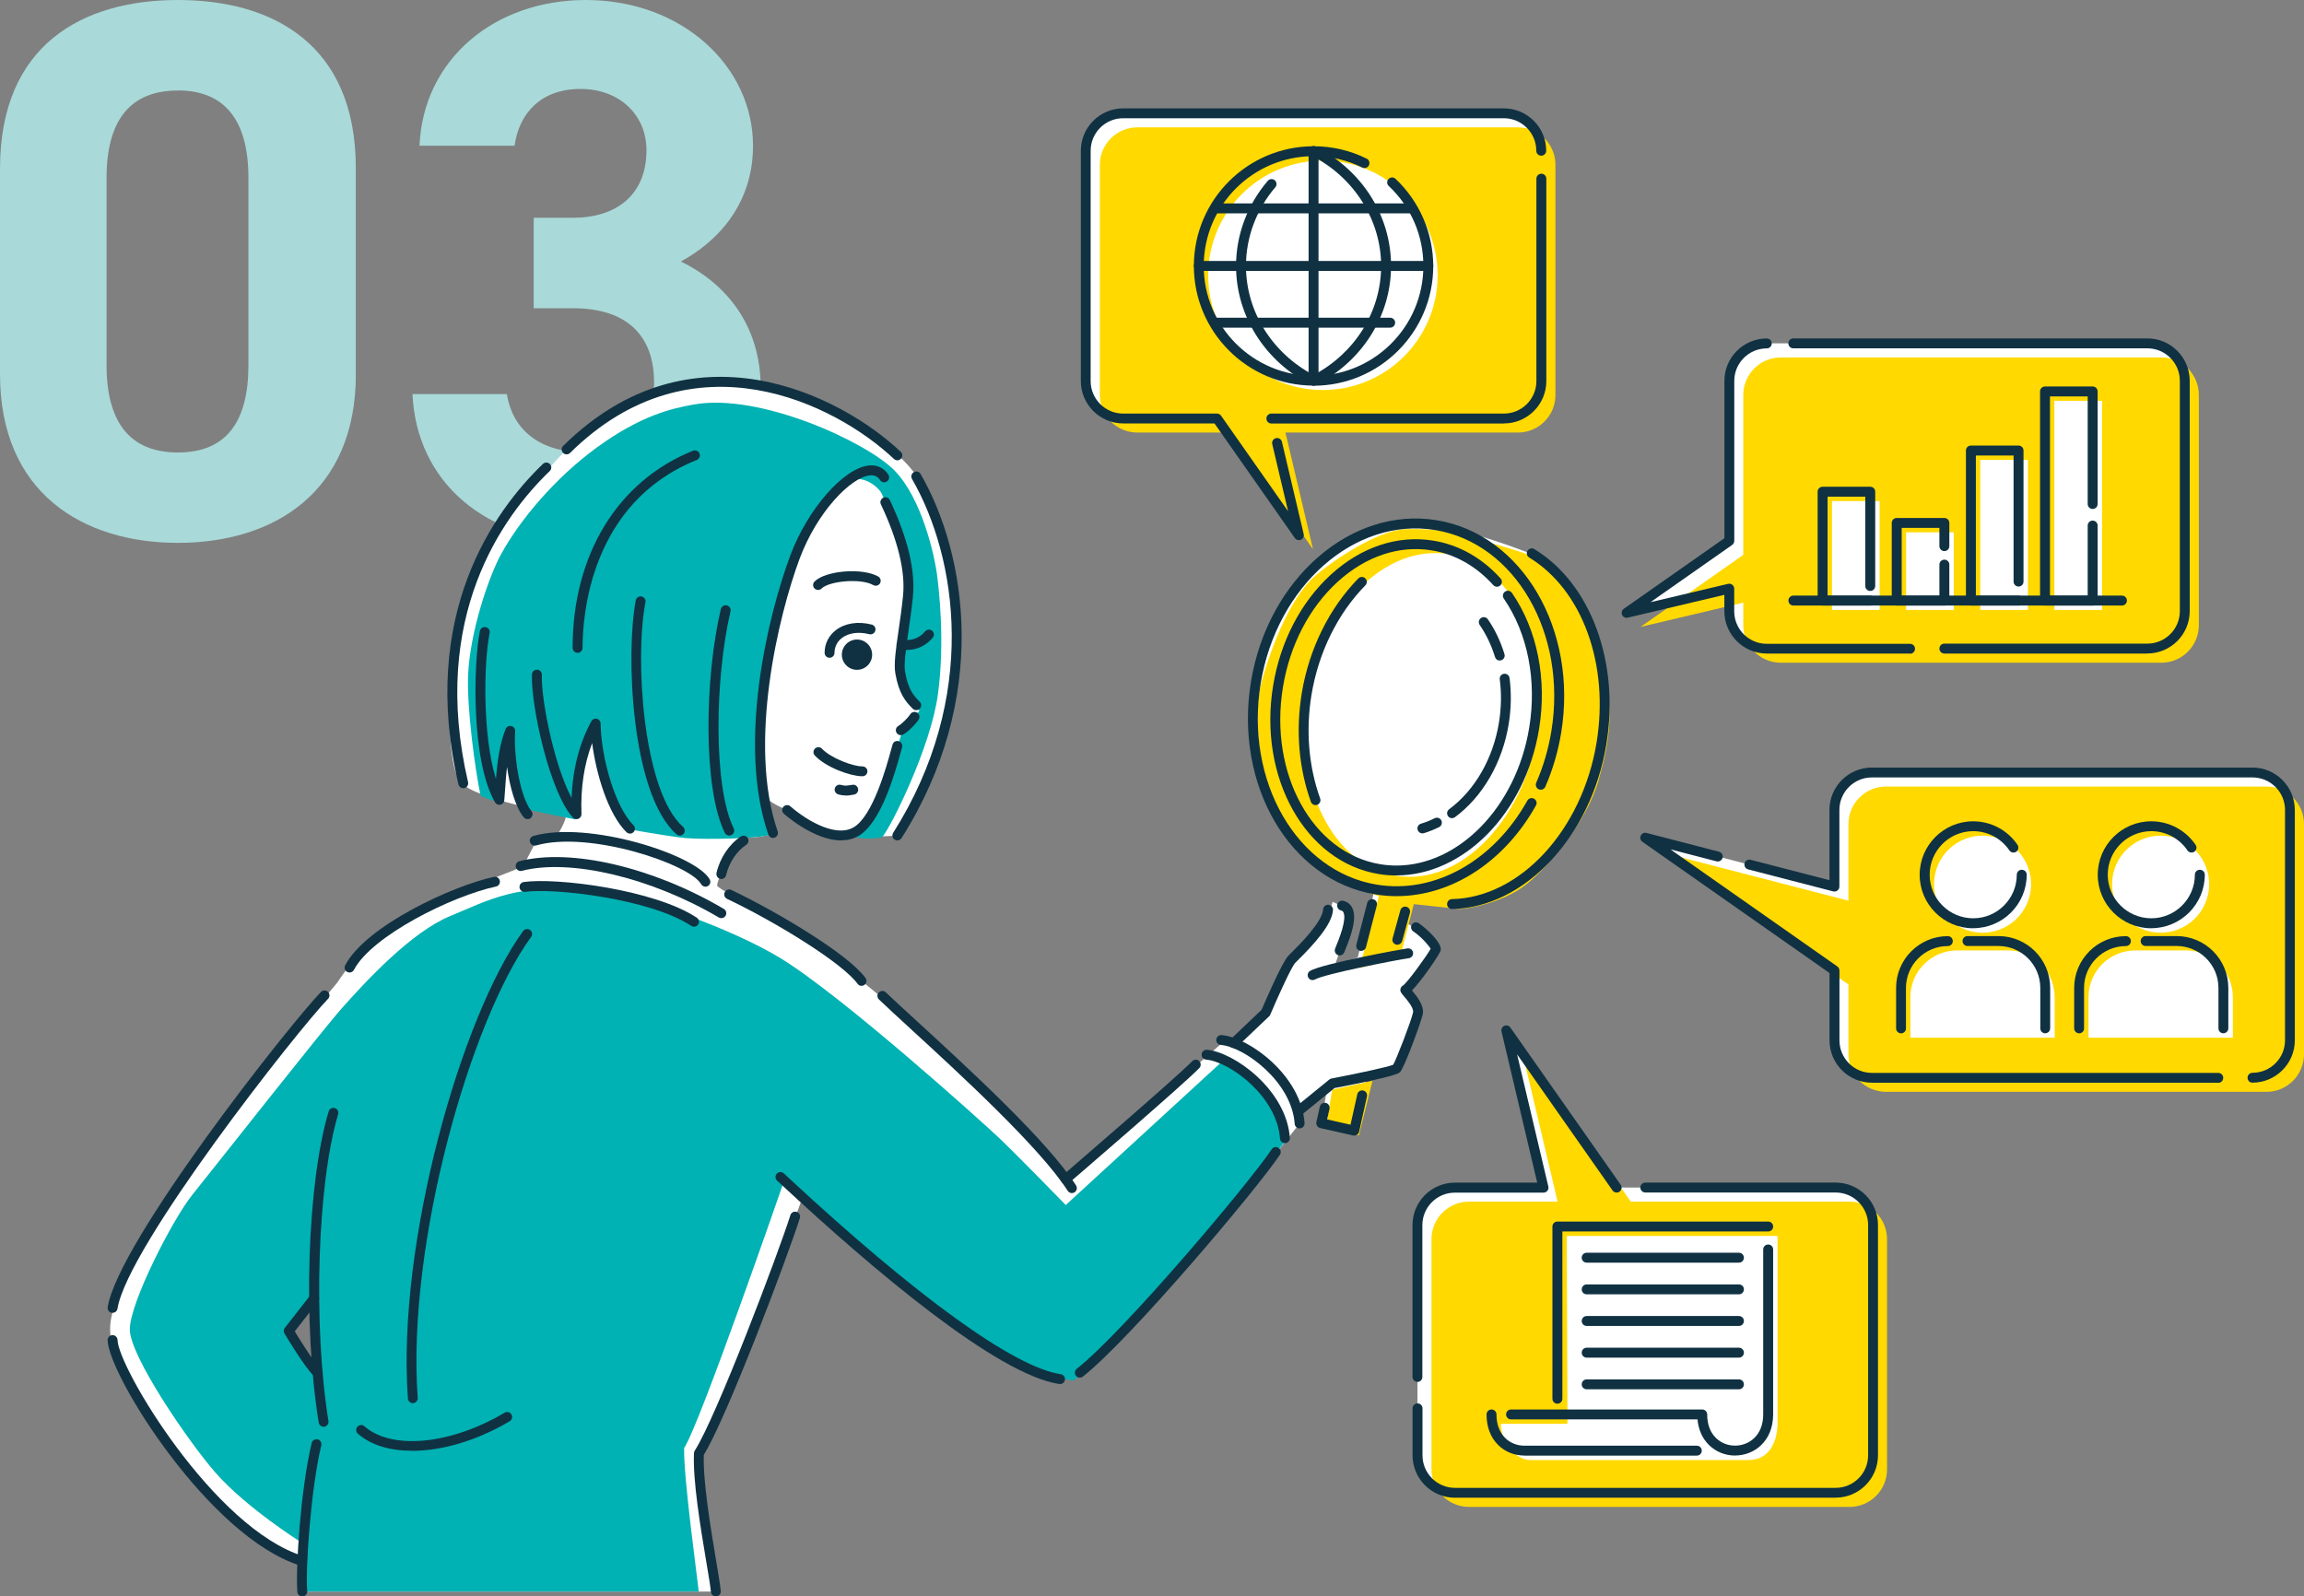 <?xml version="1.0" encoding="UTF-8"?><svg id="_レイヤー_2" xmlns="http://www.w3.org/2000/svg" viewBox="0 0 366.52 253.99"><rect x="0" y="0" width="366.52" height="253.99" fill="#808080" stroke="none"/><defs><style>.cls-1{fill:#fff;}.cls-2{fill:#103142;}.cls-3{fill:#00b2b3;}.cls-4{fill:#a9d9d9;}.cls-5{fill:#ffd900;}</style></defs><g id="_レイヤー_1-2"><g><path class="cls-4" d="M56.61,59.53c0,18.91-13.18,26.84-28.3,26.84S0,78.44,0,59.53V26.84C0,7.08,13.18,0,28.3,0s28.3,7.08,28.3,26.72V59.53ZM28.3,14.4c-7.69,0-11.35,4.88-11.35,13.91v29.77c0,9.03,3.66,13.91,11.35,13.91s11.22-4.88,11.22-13.91V28.3c0-9.03-3.66-13.91-11.22-13.91Z"/><path class="cls-4" d="M84.91,34.65h6.22c6.95,0,11.71-3.66,11.71-10.74,0-5.61-4.27-9.76-10.49-9.76s-9.76,3.78-10.49,9.03h-15.13c.61-13.79,11.96-23.18,26.47-23.18,15.37,0,26.59,10.61,26.59,23.18,0,9.51-5.86,15.37-11.47,18.42,7.2,3.54,12.69,10.12,12.69,20.13,0,13.66-9.52,24.64-26.84,24.64s-27.94-10-28.55-23.67h15.01c.85,5.37,4.88,9.27,12.44,9.27,6.83,0,10.98-4.88,10.98-11.1,0-7.44-4.27-11.83-12.93-11.83h-6.22v-14.4Z"/></g></g><g id="_レイヤー2"><g><g><path class="cls-1" d="M239.24,18.03h-60.55c-3.28,0-5.96,2.68-5.96,5.96V60.63c0,3.28,2.68,5.96,5.96,5.96h14.93l13.02,18.56-4.38-18.56h36.99c3.28,0,5.96-2.68,5.96-5.96V23.98c0-3.28-2.68-5.96-5.96-5.96Z"/><path class="cls-1" d="M292,188.94h-34.81l-17.55-25.02,5.91,25.02h-14.1c-3.28,0-5.96,2.68-5.96,5.96v36.65c0,3.28,2.68,5.96,5.96,5.96h60.55c3.28,0,5.96-2.68,5.96-5.96v-36.65c0-3.28-2.68-5.96-5.96-5.96Z"/><path class="cls-1" d="M341.6,54.63h-60.55c-3.28,0-5.96,2.68-5.96,5.96v25.45l-16.34,11.46,16.34-3.86v3.6c0,3.28,2.68,5.96,5.96,5.96h60.55c3.28,0,5.96-2.68,5.96-5.96V60.59c0-3.28-2.68-5.96-5.96-5.96Z"/><path class="cls-1" d="M358.33,122.91h-60.55c-3.28,0-5.96,2.68-5.96,5.96v12.2l-30.1-7.79,30.1,21.12v11.12c0,3.28,2.68,5.96,5.96,5.96h60.55c3.28,0,5.96-2.68,5.96-5.96v-36.65c0-3.28-2.68-5.96-5.96-5.96Z"/><path class="cls-1" d="M251.99,97.45c-2.24-4.63-7.8-9.09-7.8-9.09,0,0-7.13-2.92-12.83-4.1-5.7-1.18-14.45-1.06-20.82,4.68-6.38,5.74-11.3,15.19-11.23,25,.07,9.81,2.27,12.54,7.05,20.19,4.78,7.64,12.25,7.66,12.25,7.66l-2.62,10.54-3.66,1.32s1.92-5.49,2.25-7.03c.34-1.54-.42-2.16-2.57-3.14-.82,3.05-5.33,7.95-6.17,8.78-.83,.83-5.34,9.28-5.34,9.28l-3.26,3.92h-2.27s-20.55,17.92-25.04,21.8c-.57-1.77-20.95-20.84-24.78-24.36-3.84-3.53-15.37-12.78-17.73-14.29-2.35-1.51-12.35-6.67-13.31-7.63-.28-1.14,3.35-6.6,4.67-7.82,1.98,.28,4.53-.61,4.53-.61,0,0-1.37-3.54-1.2-5.41,.65,.68,3.08,1.75,3.08,1.75,0,0,3.59,2.51,5.57,3.43,1.97,.92,9.27,.87,11.96,.61,0,0,3.29-5.85,4.7-8,1.41-2.14,3.3-11.07,3.97-14.53,.67-3.46,.72-9.62,.54-13.71-.19-4.09-1.45-11.88-4.51-18.29-3.06-6.41-9.81-9.99-15.83-13.46-6.02-3.47-16.11-4.86-22.74-3.7-5.15,.9-13.04,5.79-15.87,7.66-2.84,1.87-13.48,14.5-14.88,16.85s-5.69,15.92-6.17,19.34c-.47,3.42-1.03,16.66,1.38,19.39,2.41,2.73,15.36,5.01,16.74,5.06,.11,.97-1.4,3.36-1.4,3.36l-3.27,.77-2.19,4.2s-10.01,3.99-11.57,4.58-9.16,5.36-11.9,7.06c-2.74,1.7-6.09,6.85-6.09,6.85,0,0-14.02,16.88-15.06,17.99-1.04,1.11-14.17,20.9-15.76,22.96-1.59,2.06-4.57,9.32-5.14,12.5-.57,3.19,.59,5.16,1.25,7.56,.66,2.4,8.62,13.54,13.79,19.82,5.18,6.28,15.28,10.88,15.28,10.88l.06,5.15H113.88s-.75-4.86-1.04-6.58c-.29-1.72-1.67-15.03-1.67-15.03,0,0,2.37-4.93,3.93-8.4,1.55-3.47,8.94-22.61,9.64-24.53,.7-1.92,2.92-8.17,2.92-8.17,0,0,12.34,10.82,15.21,13.19,2.87,2.37,18.79,13.12,20.42,13.94,1.63,.81,7.23,1.79,7.23,1.79,0,0,1.57-1.26,3.81-3.25,2.24-1.98,26.18-29.58,26.18-29.58l6.24-7.85v-2.13l4.32-3.19-.89,5.28,5.26,1.19,1.96-8.4,5.28-1.7s2.79-8.2,2.81-9.42c.02-1.23-1.67-2.51-1.67-2.51,0,0,3.39-4.9,4.18-6.1,.79-1.2-.4-2.1-1.07-2.82s-3.81-2.44-3.81-2.44l1.03-3.4,6.83,.74s3.77,.39,8.97-2.52,9.17-8.62,11.42-12.48c2.25-3.85,3.38-10.57,3.89-14.44,.51-3.87-1.03-12.32-3.28-16.96ZM45.93,212.09l3.78-4.89,.82,10.84-4.6-5.95Z"/></g><g><path class="cls-5" d="M241.47,20.26h-60.55c-3.28,0-5.96,2.68-5.96,5.96V62.86c0,3.28,2.68,5.96,5.96,5.96h14.93l13.02,18.56-4.38-18.56h36.99c3.28,0,5.96-2.68,5.96-5.96V26.22c0-3.28-2.68-5.96-5.96-5.96Z"/><path class="cls-5" d="M294.23,191.18h-34.81l-17.55-25.02,5.91,25.02h-14.1c-3.28,0-5.96,2.68-5.96,5.96v36.65c0,3.28,2.68,5.96,5.96,5.96h60.55c3.28,0,5.96-2.68,5.96-5.96v-36.65c0-3.28-2.68-5.96-5.96-5.96Z"/><path class="cls-5" d="M343.83,56.87h-60.55c-3.28,0-5.96,2.68-5.96,5.96v25.45l-16.34,11.46,16.34-3.86v3.6c0,3.28,2.68,5.96,5.96,5.96h60.55c3.28,0,5.96-2.68,5.96-5.96V62.82c0-3.28-2.68-5.96-5.96-5.96Z"/><path class="cls-5" d="M360.56,125.14h-60.55c-3.28,0-5.96,2.68-5.96,5.96v12.2l-30.1-7.79,30.1,21.12v11.12c0,3.28,2.68,5.96,5.96,5.96h60.55c3.28,0,5.96-2.68,5.96-5.96v-36.65c0-3.28-2.68-5.96-5.96-5.96Z"/><circle class="cls-1" cx="210.45" cy="43.8" r="18.25"/><g><rect class="cls-1" x="291.43" y="79.72" width="7.58" height="17.32"/><rect class="cls-1" x="303.22" y="84.69" width="7.58" height="12.35"/><rect class="cls-1" x="315.02" y="73.17" width="7.58" height="23.87"/><rect class="cls-1" x="326.81" y="63.77" width="7.58" height="33.27"/></g><g><circle class="cls-1" cx="315.38" cy="140.67" r="7.72" transform="translate(105.6 414.98) rotate(-76.63)"/><path class="cls-1" d="M326.85,165.1h-22.95v-6.44c0-4.11,3.33-7.45,7.45-7.45h8.06c4.11,0,7.45,3.33,7.45,7.45v6.44Z"/><circle class="cls-1" cx="343.71" cy="140.67" r="7.72" transform="translate(29.56 338.75) rotate(-54.49)"/><path class="cls-1" d="M355.19,165.1h-22.95v-6.44c0-4.11,3.33-7.45,7.45-7.45h8.06c4.11,0,7.45,3.33,7.45,7.45v6.44Z"/></g><path class="cls-1" d="M249.24,196.64h33.53v29.89c0,1.55-.57,5.76-4.65,5.76h-34.73c-2.08,0-4.63-2.61-4.63-5.76h10.59l-.11-29.89Z"/><path class="cls-2" d="M137.95,104.16c0,.89-.72,1.62-1.62,1.62s-1.62-.72-1.62-1.62,.72-1.62,1.62-1.62,1.62,.72,1.62,1.62Z"/><path class="cls-3" d="M201.63,174.28c-1.28-1.99-6.93-5.66-6.93-5.66l-25.16,23.1s-7.77-7.98-10.56-10.63c-2.79-2.65-25-22.65-34.83-28.65-7.6-4.64-22.25-9.94-29.64-10.74-12.17-1.32-16.7,1.5-22.88,4.04-6.18,2.53-13.41,10.34-17.32,14.75-3.09,3.49-19.76,24.68-23.72,29.61-3.13,3.89-9.94,17.17-9.94,21.41s9.32,17.85,13.59,22.75c4.95,5.67,13.83,11.23,13.83,11.23v7.72h63.08c-.21-2.24-2.43-18.1-2.32-22.83,2.42-3.5,15.92-42.55,15.92-42.55,0,0,18.79,16.42,21.41,18.5,2.62,2.08,14.85,10.15,17.28,11.37,2.43,1.23,7.33,1.95,7.33,1.95,0,0,2.67-2.15,4.2-3.68,1.53-1.53,19.41-21.86,19.41-21.86,0,0,9.15-11.34,10.22-12.7,.03-1.01-1.71-5.14-2.99-7.13ZM45.93,211.71l3.71-4.89,.64,11.05-4.34-6.16Z"/><g><path class="cls-5" d="M230.19,84.5c2.56,.73,11.35,2.9,14.23,4.28,2.88,1.38,8.96,6.88,10.61,15.74,1.65,8.87,1.21,12.67-.71,19.57-1.92,6.9-8.74,14.73-12.24,17.15-3.5,2.43-8.87,3.51-10.34,3.35-1.47-.16-6.83-.74-6.83-.74l-2.2,8.52-6.43,1.61,3.08-11.43s-5.24-1.25-10.11-5.59-8.11-11.84-8.59-15.48c-.49-3.63-1.03-8.76-.06-12.62,.97-3.86,4.23-13.56,8.68-17.29,4.45-3.73,10.76-7.26,14.21-7.38,3.45-.12,6.73,.31,6.73,.31Z"/><polygon class="cls-5" points="211.93 173.37 218.33 171.96 216.18 180.63 210.92 179.45 211.93 173.37"/></g><path class="cls-1" d="M241.1,95.9c3.3,5.36,4.74,12.9,3.43,20.85-2.32,14.1-12.4,24.23-22.47,22.58-10.08-1.65-16.39-14.47-14.07-28.58,2.32-14.1,12.4-24.23,22.47-22.58,3.59,.59,6.7,2.59,9.11,5.56l1.53,2.16Z"/><path class="cls-3" d="M149.02,91.14c-.35-2.55-2.31-11.81-6.75-16.31-4.44-4.51-21.49-12.4-31.97-10.46-3.32,.61-8.23,1.63-15.39,6.85-6.57,4.79-12.15,11.43-15.16,16.88-1.99,3.59-4.99,12.47-5.28,19.23-.23,5.32,1.11,15.1,1.97,19.22,.44,.31,1.51,.69,3,1.11,.06-2.77,.39-7.12,1.21-8.37,.63,1.95,1.52,6.5,2.82,9.39,2.4,.56,5.19,1.14,8.03,1.69-.05-1.69-.08-4.67,.19-6.13,.64-3.44,1.86-6.89,2.94-8.15,.37,2.3,2.39,10.22,2.94,11.62,.39,.99,1.63,2.83,2.63,4.26,4.28,.75,7.73,1.28,8.82,1.37,3.4,.28,12.6,.09,13.93-.68-.42-1.13-1.08-4.24-1.51-6.68s-.55-12.22,0-15.96c.55-3.74,1.93-12.58,3.13-16.38,1.2-3.79,3.91-10.48,7.66-15.12,3.76-4.64,7.48-1.09,8-.04s2.93,6.86,3.94,10.61c1.01,3.76-.28,10.05-.38,11.61-.09,1.56-1.24,6.35-.49,8.1,.75,1.75,2.96,4.28,2.96,4.28l-2.74,3.32s-2.55,8.26-3.34,10.29c-.79,2.03-2.57,4.36-4.45,6.32,.34,.36,3.06,.61,4.63,.16,1.45-1.72,7.71-14.32,8.85-22.72,1.13-8.39,.16-16.79-.19-19.34Z"/></g><g><path class="cls-2" d="M145.76,112.99c-.2,0-.4-.08-.56-.23-1.19-1.19-2.21-2.43-2.77-5.62-.26-1.49,.08-3.84,.51-6.82,.24-1.64,.51-3.5,.71-5.48,.4-3.89-.78-8.8-3.52-14.6-.19-.39-.02-.86,.38-1.05,.39-.19,.86-.02,1.05,.38,2.86,6.06,4.09,11.25,3.66,15.43-.21,2.01-.48,3.89-.72,5.55-.39,2.73-.73,5.08-.52,6.33,.48,2.75,1.27,3.71,2.33,4.77,.31,.31,.31,.81,0,1.11-.15,.15-.36,.23-.56,.23Z"/><path class="cls-2" d="M143.3,116.97c-.27,0-.53-.14-.68-.39-.22-.37-.1-.86,.28-1.08,.71-.42,1.67-1.47,1.9-1.85,.22-.37,.71-.5,1.08-.28,.37,.22,.5,.71,.28,1.08-.35,.58-1.5,1.84-2.45,2.4-.13,.07-.26,.11-.4,.11Z"/><path class="cls-2" d="M133.79,133.71c-4.34,0-9.05-4.2-9.1-4.25-.32-.29-.35-.79-.06-1.11,.29-.32,.79-.35,1.11-.06,1.7,1.54,6.82,5.14,10,3.37,3.1-1.73,5.31-9.77,6.03-12.42,.09-.34,.17-.61,.22-.79,.12-.42,.56-.66,.98-.53,.42,.12,.65,.56,.53,.98-.05,.18-.12,.44-.21,.76-.85,3.1-3.1,11.32-6.78,13.37-.85,.48-1.78,.67-2.72,.67Z"/><path class="cls-2" d="M137.13,123.5c-1.78,0-5.7-1.37-7.51-3.3-.3-.32-.28-.82,.04-1.11,.32-.3,.82-.28,1.11,.04,1.41,1.51,5.01,2.83,6.41,2.8,.44,0,.8,.33,.81,.76,.01,.43-.33,.8-.76,.81-.03,0-.07,0-.11,0Z"/><path class="cls-2" d="M134.52,126.56c-.35,0-.75-.05-1.19-.18-.42-.13-.65-.57-.52-.98,.13-.42,.57-.65,.98-.52,.6,.18,1.02,.11,1.56,.02l.26-.04c.43-.07,.83,.23,.9,.66,.07,.43-.23,.83-.66,.9l-.24,.04c-.33,.06-.69,.12-1.1,.12Z"/><path class="cls-2" d="M144.12,103.4c-.27,0-.52-.01-.77-.03-.43-.04-.76-.42-.72-.85,.04-.43,.41-.76,.85-.72,1.41,.12,2.58-.07,3.7-1.36,.29-.33,.78-.36,1.11-.08,.33,.29,.36,.78,.08,1.11-1.38,1.6-2.93,1.94-4.25,1.94Z"/><path class="cls-2" d="M136.33,106.57c-1.33,0-2.41-1.08-2.41-2.41s1.08-2.41,2.41-2.41,2.41,1.08,2.41,2.41-1.08,2.41-2.41,2.41Zm0-3.23c-.46,0-.83,.37-.83,.83s.37,.83,.83,.83,.83-.37,.83-.83-.37-.83-.83-.83Z"/><path class="cls-2" d="M131.96,104.65h0c-.44,0-.79-.36-.78-.79,0-1.44,.64-2.72,1.78-3.6,1.45-1.12,3.54-1.45,5.72-.89,.42,.11,.68,.54,.57,.96-.11,.42-.54,.68-.96,.57-1.71-.43-3.3-.21-4.37,.61-.75,.58-1.16,1.42-1.17,2.36,0,.43-.35,.78-.79,.78Z"/><path class="cls-2" d="M130.14,93.86c-.2,0-.4-.08-.56-.23-.31-.31-.31-.81,0-1.11,1.76-1.76,7.62-2.22,10.12-.8,.38,.21,.51,.7,.3,1.07-.21,.38-.7,.51-1.07,.3-2.02-1.15-7.05-.63-8.23,.54-.15,.15-.36,.23-.56,.23Z"/><path class="cls-2" d="M122.97,133.32c-.33,0-.63-.2-.74-.53-4.97-14.39-.13-34.73,3.51-44.47,2.73-7.3,8.44-13.83,12.47-14.26,1.31-.14,2.42,.38,3.11,1.46,.23,.37,.13,.85-.24,1.09-.37,.24-.85,.13-1.09-.24-.37-.58-.89-.82-1.62-.74-3.06,.33-8.39,5.84-11.16,13.24-3.32,8.89-8.33,29.4-3.5,43.4,.14,.41-.08,.86-.49,1-.09,.03-.17,.04-.26,.04Z"/><path class="cls-2" d="M142.75,133.71c-.14,0-.29-.04-.42-.12-.37-.23-.48-.72-.24-1.09,13.68-21.63,10.16-43.85,2.99-56.3-.22-.38-.09-.86,.29-1.08,.38-.22,.86-.09,1.08,.29,7.39,12.84,11.03,35.71-3.03,57.93-.15,.24-.41,.37-.67,.37Z"/><path class="cls-2" d="M142.75,73.23c-.19,0-.39-.07-.54-.21-9.28-8.76-32-20.24-51.52-.96-.31,.31-.81,.3-1.11,0-.31-.31-.3-.81,0-1.11,20.38-20.13,44.04-8.19,53.71,.93,.32,.3,.33,.8,.03,1.11-.15,.16-.36,.25-.57,.25Z"/><path class="cls-2" d="M73.7,125.41c-.36,0-.68-.25-.77-.61-6.3-27.07,5.72-43.57,13.44-50.99,.31-.3,.81-.29,1.11,.02,.3,.31,.29,.81-.02,1.11-7.48,7.19-19.12,23.19-13,49.5,.1,.42-.16,.85-.59,.95-.06,.01-.12,.02-.18,.02Z"/><path class="cls-2" d="M83.92,130.32c-.23,0-.46-.1-.62-.3-1.35-1.69-2.21-4.89-2.64-8-.17,1.44-.26,2.81-.33,3.86-.04,.59-.07,1.08-.11,1.46-.03,.34-.28,.62-.62,.69-.33,.07-.68-.08-.85-.38-3.84-6.66-3.43-22.12-2.41-27.25,.08-.43,.5-.7,.93-.62,.43,.08,.7,.5,.62,.93-.97,4.89-1.12,16.36,1,23.21,.2-2.45,.58-5.56,1.54-7.93,.15-.36,.53-.56,.91-.47,.38,.09,.64,.43,.61,.82-.26,4.13,.79,10.44,2.59,12.71,.27,.34,.21,.84-.13,1.11-.14,.12-.32,.17-.49,.17Z"/><path class="cls-2" d="M100.21,132.62c-.2,0-.4-.07-.55-.22-2.93-2.87-4.83-9.28-5.46-14.17-1.28,3.35-1.85,7.13-1.7,11.28,.01,.33-.18,.63-.49,.76-.31,.13-.66,.05-.88-.2-3.74-4.1-6.7-17.96-6.51-22.77,.02-.43,.38-.76,.82-.76,.43,.02,.77,.38,.76,.82-.15,3.87,1.94,14.37,4.73,19.6,.16-4.55,1.22-8.65,3.14-12.21,.17-.32,.54-.48,.88-.39,.35,.09,.6,.4,.6,.76,.04,5.25,2.28,13.28,5.22,16.16,.31,.3,.32,.8,.01,1.11-.15,.16-.36,.24-.56,.24Z"/><path class="cls-2" d="M108.15,132.94c-.18,0-.37-.06-.52-.2-7.31-6.43-8.09-29.01-6.49-37.22,.08-.43,.5-.71,.92-.62,.43,.08,.71,.5,.62,.92-1.74,8.9-.41,30.11,5.98,35.74,.33,.29,.36,.79,.07,1.11-.16,.18-.37,.27-.59,.27Z"/><path class="cls-2" d="M116.01,132.94c-.29,0-.57-.16-.71-.44-3.49-7.1-3.21-24.65-.63-35.59,.1-.42,.52-.69,.95-.59,.42,.1,.69,.52,.59,.95-2.47,10.46-2.79,27.83,.51,34.53,.19,.39,.03,.86-.36,1.05-.11,.05-.23,.08-.35,.08Z"/><path class="cls-2" d="M91.88,103.86c-.44,0-.79-.35-.79-.79,0-14.81,7.16-26.54,19.16-31.36,.4-.16,.86,.03,1.03,.44,.16,.4-.03,.86-.44,1.03-16.86,6.78-18.17,24.6-18.17,29.9,0,.44-.35,.79-.79,.79Z"/><path class="cls-2" d="M114.75,139.85c-.06,0-.12,0-.17-.02-.42-.1-.69-.52-.6-.94,.53-2.36,2.01-4.58,3.87-5.8,.36-.24,.85-.14,1.09,.23,.24,.36,.14,.85-.23,1.09-1.51,.99-2.76,2.88-3.2,4.83-.08,.37-.41,.62-.77,.62Z"/><path class="cls-2" d="M112.22,141.07c-.28,0-.54-.15-.69-.4-1.76-3.15-17.72-8.58-26.25-6.16-.42,.12-.85-.12-.97-.54-.12-.42,.12-.85,.54-.97,8.75-2.49,25.86,2.98,28.05,6.91,.21,.38,.08,.86-.3,1.07-.12,.07-.25,.1-.38,.1Z"/><path class="cls-2" d="M114.75,146.08c-.14,0-.27-.04-.4-.11-10.78-6.35-23.66-9.41-31.33-7.42-.42,.11-.85-.14-.96-.57-.11-.42,.14-.85,.57-.96,8.16-2.11,21.23,.94,32.52,7.59,.37,.22,.5,.7,.28,1.08-.15,.25-.41,.39-.68,.39Z"/><path class="cls-2" d="M137.06,156.85c-.24,0-.49-.11-.64-.33-2.36-3.26-12.83-9.74-20.76-13.51-.39-.19-.56-.66-.37-1.05,.19-.39,.66-.56,1.05-.37,7.18,3.42,18.59,10.19,21.35,14.01,.25,.35,.18,.84-.18,1.1-.14,.1-.3,.15-.46,.15Z"/><path class="cls-2" d="M55.61,154.73c-.12,0-.25-.03-.37-.09-.39-.2-.53-.68-.33-1.06,3.31-6.32,17.21-12.7,23.67-14.07,.43-.09,.84,.18,.93,.61,.09,.43-.18,.84-.61,.93-6.93,1.47-19.75,7.82-22.6,13.26-.14,.27-.42,.42-.7,.42Z"/><path class="cls-2" d="M110.4,147.44c-.15,0-.3-.04-.43-.13-6.6-4.36-21.95-6.06-26.43-5.42-.43,.06-.83-.24-.89-.67-.06-.43,.24-.83,.67-.89,5.2-.74,20.76,1.2,27.52,5.67,.36,.24,.46,.73,.22,1.09-.15,.23-.4,.35-.66,.35Z"/><path class="cls-2" d="M48.08,253.99c-.41,0-.75-.31-.78-.72-.29-3.52,.5-16.23,2.28-23.69,.1-.42,.53-.68,.95-.58,.42,.1,.68,.53,.58,.95-1.69,7.06-2.53,19.72-2.24,23.2,.04,.43-.29,.81-.72,.85-.02,0-.04,0-.07,0Z"/><path class="cls-2" d="M51.48,227c-.38,0-.71-.28-.78-.66-2.55-15.82-1.84-38.03,1.58-49.51,.12-.42,.56-.66,.98-.53,.42,.12,.65,.56,.53,.98-3.31,11.1-4.01,33.45-1.54,48.81,.07,.43-.22,.83-.65,.9-.04,0-.08,.01-.13,.01Z"/><path class="cls-2" d="M65.68,223.25c-.41,0-.75-.32-.79-.73-1.8-24.78,8.55-60.96,18.33-74.39,.26-.35,.75-.43,1.1-.17,.35,.26,.43,.75,.17,1.1-9.63,13.22-19.82,48.88-18.04,73.34,.03,.43-.29,.81-.73,.84-.02,0-.04,0-.06,0Z"/><path class="cls-2" d="M65.57,230.82c-3.52,0-6.56-.89-8.64-2.72-.33-.29-.36-.79-.07-1.11,.29-.33,.79-.36,1.11-.07,4.36,3.83,13.74,2.92,22.31-2.16,.37-.22,.86-.1,1.08,.28,.22,.37,.1,.86-.28,1.08-5.24,3.11-10.8,4.71-15.52,4.71Z"/><path class="cls-2" d="M17.91,208.87s-.08,0-.13,0c-.43-.07-.72-.47-.65-.9,1.67-10.44,28.95-45.02,33.93-50.15,.3-.31,.8-.32,1.11-.02,.31,.3,.32,.8,.02,1.11-4.76,4.9-31.92,39.37-33.5,49.3-.06,.39-.4,.66-.78,.66Z"/><path class="cls-2" d="M48.02,249.13c-.08,0-.16-.01-.23-.04-14.51-4.49-30.59-30.43-30.67-35.87,0-.44,.34-.79,.78-.8,.43,0,.79,.34,.8,.78,.06,4.29,15.33,29.98,29.56,34.39,.42,.13,.65,.57,.52,.99-.1,.34-.42,.56-.75,.56Z"/><path class="cls-2" d="M50.53,219.2c-.2,0-.4-.07-.55-.22-1.64-1.6-4.6-6.62-4.73-6.83-.16-.28-.14-.63,.06-.88l4.05-5.19c.27-.34,.76-.41,1.11-.14,.34,.27,.4,.76,.14,1.11l-3.72,4.77c.77,1.28,2.97,4.85,4.2,6.04,.31,.3,.32,.8,.01,1.11-.15,.16-.36,.24-.56,.24Z"/><path class="cls-2" d="M170.51,189.82c-.26,0-.51-.13-.66-.36-4.43-6.91-17.31-18.72-25-25.78-2.04-1.87-3.8-3.49-5.03-4.67-.31-.3-.33-.8-.02-1.11,.3-.31,.8-.33,1.11-.02,1.22,1.17,2.98,2.78,5.01,4.64,8.25,7.57,20.73,19.01,25.26,26.09,.23,.37,.13,.85-.24,1.09-.13,.08-.28,.12-.42,.12Z"/><path class="cls-2" d="M168.64,220.2s-.08,0-.12,0c-9.92-1.48-29.53-18.08-44.24-31.75l-.66-.61c-.32-.3-.34-.79-.04-1.11,.3-.32,.79-.34,1.11-.04l.66,.61c20.56,19.1,35.98,30.23,43.4,31.34,.43,.06,.73,.47,.66,.9-.06,.39-.39,.67-.78,.67Z"/><path class="cls-2" d="M113.88,253.99c-.4,0-.74-.3-.78-.71-.1-.96-.4-2.75-.75-4.83-.91-5.44-2.16-12.9-1.95-17.26,0-.14,.05-.27,.12-.39,3.43-5.33,13.3-31.4,15.22-37.48,.13-.41,.57-.64,.99-.51,.42,.13,.65,.57,.51,.99-1.97,6.24-11.62,31.76-15.28,37.67-.15,4.23,1.11,11.73,1.94,16.72,.37,2.19,.66,3.92,.76,4.93,.05,.43-.27,.82-.7,.87-.03,0-.06,0-.08,0Z"/><path class="cls-2" d="M169.54,188.4c-.22,0-.44-.09-.6-.27-.28-.33-.25-.83,.08-1.11,.18-.16,18.46-15.88,20.63-18.18,.3-.32,.8-.33,1.11-.03,.32,.3,.33,.8,.03,1.11-2.22,2.36-19.99,17.65-20.75,18.3-.15,.13-.33,.19-.51,.19Z"/><path class="cls-2" d="M171.78,219.19c-.23,0-.46-.1-.62-.3-.27-.34-.21-.84,.13-1.11,7.58-5.99,27.6-29.76,31.01-34.93,.24-.36,.73-.46,1.09-.22,.36,.24,.46,.73,.22,1.09-3.45,5.22-23.67,29.24-31.35,35.3-.14,.11-.32,.17-.49,.17Z"/><path class="cls-2" d="M204.4,181.87c-.41,0-.76-.32-.78-.73-.48-6.72-8.01-12.24-11.75-12.55-.43-.04-.76-.42-.72-.85,.04-.43,.41-.75,.85-.72,4.31,.36,12.65,6.38,13.19,14.01,.03,.43-.3,.81-.73,.84-.02,0-.04,0-.06,0Z"/><path class="cls-2" d="M206.74,179.53c-.41,0-.76-.32-.78-.73-.48-6.72-8.01-12.23-11.75-12.55-.43-.04-.76-.42-.72-.85,.04-.43,.42-.75,.85-.72,4.31,.36,12.65,6.38,13.19,14.01,.03,.43-.3,.81-.73,.84-.02,0-.04,0-.06,0Z"/><path class="cls-2" d="M196.26,166.74c-.21,0-.42-.08-.57-.24-.3-.31-.29-.81,.03-1.11l4.98-4.74c.67-1.56,3.27-7.58,4.25-8.59,.1-.11,.25-.25,.42-.42,1.24-1.23,5-4.95,5.11-6.95,.02-.43,.4-.77,.83-.74,.43,.02,.77,.4,.74,.83-.13,2.31-3.05,5.48-5.58,7.99-.17,.17-.31,.3-.41,.41-.6,.61-2.69,5.2-3.99,8.26-.04,.1-.1,.19-.18,.26l-5.1,4.85c-.15,.15-.35,.22-.54,.22Z"/><path class="cls-2" d="M208.81,155.94c-.27,0-.54-.14-.68-.4-.22-.38-.08-.86,.29-1.08,2.02-1.15,14.54-3.45,15.49-3.57,.44-.06,.83,.25,.88,.68,.06,.43-.25,.83-.68,.88-1.68,.22-13.38,2.5-14.91,3.38-.12,.07-.26,.1-.39,.1Z"/><path class="cls-2" d="M206.75,177.4c-.23,0-.46-.1-.61-.29-.27-.34-.22-.83,.11-1.11l5.22-4.25c.1-.08,.22-.14,.35-.16,4.24-.81,8.95-1.83,9.81-2.19,.5-.85,2.87-6.95,3.16-8.34,.15-.7-1.03-2.07-1.47-2.58-.4-.47-.65-.75-.52-1.2,.06-.2,.19-.37,.37-.47,.68-.42,3.8-4.74,4.42-5.86-.29-.51-1.44-1.87-2.77-2.77-.36-.24-.46-.73-.21-1.09,.24-.36,.73-.45,1.09-.21,1.09,.74,3.73,3.1,3.49,4.3-.13,.63-3,4.78-4.57,6.41,.76,.89,2,2.41,1.71,3.8-.24,1.14-2.9,8.43-3.6,9.17-.19,.2-.64,.67-10.43,2.55l-5.06,4.12c-.15,.12-.32,.18-.5,.18Z"/><path class="cls-2" d="M222.17,142.58c-1.13,0-2.26-.09-3.38-.28-13.6-2.23-22.48-17.4-19.79-33.82,2.69-16.41,15.95-27.95,29.56-25.71,13.6,2.23,22.48,17.4,19.79,33.82-.49,2.98-1.34,5.87-2.52,8.58-.17,.4-.64,.58-1.04,.41-.4-.17-.58-.64-.41-1.04,1.13-2.59,1.94-5.35,2.41-8.2,2.55-15.55-5.74-29.91-18.49-32.01-12.75-2.09-25.2,8.86-27.75,24.41-2.55,15.55,5.74,29.91,18.49,32.01,9.16,1.5,18.55-3.74,23.93-13.37,.21-.38,.69-.52,1.07-.3,.38,.21,.52,.69,.3,1.07-5.05,9.04-13.49,14.43-22.18,14.43Z"/><path class="cls-2" d="M230.99,144.63c-.43,0-.78-.34-.79-.77,0-.44,.34-.8,.77-.81,10.83-.24,20.72-10.95,23.01-24.9,2.05-12.46-2.26-24.29-10.72-29.45-.37-.23-.49-.71-.26-1.08,.23-.37,.71-.49,1.08-.26,9,5.49,13.6,17.97,11.46,31.05-2.41,14.69-12.96,25.96-24.53,26.22,0,0-.01,0-.02,0Z"/><path class="cls-2" d="M209.28,128.1c-.32,0-.63-.2-.74-.52-1.93-5.36-2.43-11.33-1.46-17.27,1.16-7.04,4.35-13.53,9-18.28,.3-.31,.8-.32,1.11-.01,.31,.3,.32,.8,.01,1.11-4.42,4.51-7.46,10.7-8.57,17.43-.93,5.68-.45,11.38,1.38,16.48,.15,.41-.07,.86-.47,1.01-.09,.03-.18,.05-.27,.05Z"/><path class="cls-2" d="M222.12,139.29c-.93,0-1.86-.07-2.8-.23-11.66-1.91-19.2-15.37-16.79-29.99,1.16-7.04,4.43-13.31,9.21-17.67,4.83-4.4,10.62-6.31,16.3-5.38,4.04,.66,7.74,2.75,10.68,6.02,.29,.32,.26,.82-.06,1.11-.32,.29-.82,.26-1.11-.06-2.71-3.01-6.08-4.92-9.77-5.52-5.19-.85-10.51,.92-14.98,4.99-4.52,4.12-7.61,10.07-8.71,16.76-2.26,13.76,4.69,26.4,15.49,28.18,.85,.14,1.71,.21,2.55,.21,9.88,0,19.06-9.27,21.14-21.95,1.23-7.52-.24-15-4.05-20.53-.25-.36-.16-.85,.2-1.1,.36-.25,.85-.16,1.1,.2,4.04,5.86,5.61,13.76,4.31,21.68-2.21,13.45-12.06,23.27-22.7,23.27Z"/><path class="cls-2" d="M216.54,151.3c-.07,0-.13,0-.2-.03-.42-.11-.67-.54-.57-.96l1.73-6.67c.11-.42,.54-.67,.96-.57,.42,.11,.67,.54,.57,.96l-1.73,6.67c-.09,.36-.41,.59-.76,.59Z"/><path class="cls-2" d="M215.44,180.68c-.06,0-.12,0-.17-.02l-5.26-1.19c-.42-.1-.69-.52-.6-.94l.55-2.46c.1-.42,.52-.69,.94-.6,.42,.1,.69,.52,.6,.94l-.38,1.69,3.72,.84,1.08-4.84c.09-.42,.51-.69,.94-.6,.42,.09,.69,.52,.6,.94l-1.25,5.61c-.05,.2-.17,.38-.35,.49-.13,.08-.27,.12-.42,.12Z"/><path class="cls-2" d="M222.29,150.31c-.07,0-.14,0-.21-.03-.42-.12-.67-.55-.55-.97l1.24-4.49c.12-.42,.55-.67,.97-.55,.42,.12,.67,.55,.55,.97l-1.24,4.49c-.1,.35-.41,.58-.76,.58Z"/><path class="cls-2" d="M213.12,152.02c-.1,0-.2-.02-.29-.06-.4-.16-.6-.62-.44-1.03l.13-.33c.48-1.18,1.76-4.31,1.19-5.45-.08-.17-.2-.25-.4-.3-.42-.11-.68-.54-.57-.96,.11-.42,.54-.68,.96-.57,.64,.16,1.13,.55,1.41,1.12,.79,1.57-.08,4.18-1.14,6.76l-.13,.32c-.12,.31-.42,.49-.73,.49Z"/><path class="cls-2" d="M206.63,85.94c-.25,0-.49-.12-.65-.34l-12.78-18.23h-14.52c-3.72,0-6.74-3.03-6.74-6.74V23.98c0-3.72,3.03-6.74,6.74-6.74h60.55c3.72,0,6.74,3.03,6.74,6.74,0,.44-.35,.79-.79,.79s-.79-.35-.79-.79c0-2.85-2.32-5.17-5.17-5.17h-60.55c-2.85,0-5.17,2.32-5.17,5.17V60.63c0,2.85,2.32,5.17,5.17,5.17h14.93c.26,0,.5,.13,.65,.34l10.66,15.2-2.52-10.68c-.1-.42,.16-.85,.59-.95,.42-.1,.85,.16,.95,.59l3.46,14.67c.09,.37-.1,.75-.44,.9-.1,.05-.21,.07-.32,.07Z"/><path class="cls-2" d="M239.24,67.38h-36.99c-.44,0-.79-.35-.79-.79s.35-.79,.79-.79h36.99c2.85,0,5.17-2.32,5.17-5.17V28.43c0-.44,.35-.79,.79-.79s.79,.35,.79,.79V60.63c0,3.72-3.03,6.74-6.74,6.74Z"/><path class="cls-2" d="M292,238.29h-60.55c-3.72,0-6.74-3.03-6.74-6.74v-7.48c0-.44,.35-.79,.79-.79s.79,.35,.79,.79v7.48c0,2.85,2.32,5.17,5.17,5.17h60.55c2.85,0,5.17-2.32,5.17-5.17v-36.65c0-2.85-2.32-5.17-5.17-5.17h-30.27c-.44,0-.79-.35-.79-.79s.35-.79,.79-.79h30.27c3.72,0,6.74,3.03,6.74,6.74v36.65c0,3.72-3.03,6.74-6.74,6.74Z"/><path class="cls-2" d="M225.49,219.85c-.44,0-.79-.35-.79-.79v-24.16c0-3.72,3.03-6.74,6.74-6.74h13.1l-5.68-24.05c-.09-.37,.1-.75,.44-.9,.35-.15,.75-.04,.97,.27l17.55,25.02c.25,.36,.16,.85-.19,1.1-.36,.25-.85,.16-1.1-.19l-15.19-21.66,4.97,21.03c.06,.23,0,.48-.15,.67-.15,.19-.38,.3-.62,.3h-14.1c-2.85,0-5.17,2.32-5.17,5.17v24.16c0,.44-.35,.79-.79,.79Z"/><path class="cls-2" d="M303.85,103.98h-22.8c-3.72,0-6.74-3.03-6.74-6.74v-2.6l-15.37,3.63c-.37,.09-.74-.1-.9-.44-.15-.34-.04-.75,.27-.97l16.01-11.23v-25.04c0-3.72,3.03-6.74,6.74-6.74,.44,0,.79,.35,.79,.79s-.35,.79-.79,.79c-2.85,0-5.17,2.32-5.17,5.17v25.45c0,.26-.13,.5-.34,.65l-12.99,9.11,12.35-2.92c.23-.06,.48,0,.67,.15,.19,.15,.3,.38,.3,.62v3.6c0,2.85,2.32,5.17,5.17,5.17h22.8c.44,0,.79,.35,.79,.79s-.35,.79-.79,.79Z"/><path class="cls-2" d="M341.6,103.98h-32.29c-.44,0-.79-.35-.79-.79s.35-.79,.79-.79h32.29c2.85,0,5.17-2.32,5.17-5.17V60.59c0-2.85-2.32-5.17-5.17-5.17h-56.32c-.44,0-.79-.35-.79-.79s.35-.79,.79-.79h56.32c3.72,0,6.74,3.03,6.74,6.74v36.65c0,3.72-3.03,6.74-6.74,6.74Z"/><path class="cls-2" d="M358.33,172.26c-.44,0-.79-.35-.79-.79s.35-.79,.79-.79c2.85,0,5.17-2.32,5.17-5.17v-36.65c0-2.85-2.32-5.17-5.17-5.17h-60.55c-2.85,0-5.17,2.32-5.17,5.17v12.2c0,.24-.11,.47-.31,.62-.19,.15-.44,.2-.68,.14l-13.53-3.5c-.42-.11-.67-.54-.57-.96,.11-.42,.54-.68,.96-.57l12.55,3.25v-11.18c0-3.72,3.03-6.74,6.74-6.74h60.55c3.72,0,6.74,3.03,6.74,6.74v36.65c0,3.72-3.03,6.74-6.74,6.74Z"/><path class="cls-2" d="M352.87,172.26h-55.09c-3.72,0-6.74-3.03-6.74-6.74v-10.71l-29.77-20.88c-.31-.22-.42-.63-.26-.98,.16-.35,.54-.53,.91-.43l11.54,2.99c.42,.11,.67,.54,.57,.96-.11,.42-.54,.68-.96,.57l-7.33-1.9,26.54,18.62c.21,.15,.34,.39,.34,.65v11.12c0,2.85,2.32,5.17,5.17,5.17h55.09c.44,0,.79,.35,.79,.79s-.35,.79-.79,.79Z"/><g><path class="cls-2" d="M208.96,61.35c-10.5,0-19.04-8.54-19.04-19.04s8.54-19.04,19.04-19.04c2.97,0,5.81,.66,8.45,1.97,.39,.19,.55,.67,.36,1.06-.19,.39-.67,.55-1.06,.36-2.42-1.2-5.03-1.81-7.75-1.81-9.63,0-17.47,7.83-17.47,17.47s7.83,17.47,17.47,17.47,17.47-7.83,17.47-17.47c0-4.87-1.96-9.39-5.51-12.73-.32-.3-.33-.8-.03-1.11,.3-.32,.8-.33,1.11-.03,3.81,3.59,6,8.64,6,13.88,0,10.5-8.54,19.04-19.04,19.04Z"/><path class="cls-2" d="M208.96,61.35c-.12,0-.24-.03-.36-.09-7.38-3.75-11.97-11.01-11.97-18.96,0-4.92,1.79-9.72,5.05-13.53,.28-.33,.78-.37,1.11-.09,.33,.28,.37,.78,.09,1.11-3.01,3.52-4.67,7.97-4.67,12.51,0,7.22,4.11,13.84,10.75,17.37,6.64-3.53,10.75-10.14,10.75-17.37s-4.25-14.08-11.1-17.55c-.39-.2-.54-.67-.35-1.06,.2-.39,.67-.54,1.06-.35,7.38,3.75,11.97,11.01,11.97,18.96s-4.59,15.21-11.97,18.96c-.11,.06-.23,.09-.36,.09Z"/><path class="cls-2" d="M227.22,43.1h-36.51c-.44,0-.79-.35-.79-.79s.35-.79,.79-.79h36.51c.44,0,.79,.35,.79,.79s-.35,.79-.79,.79Z"/><path class="cls-2" d="M224.55,33.94h-31.17c-.44,0-.79-.35-.79-.79s.35-.79,.79-.79h31.17c.44,0,.79,.35,.79,.79s-.35,.79-.79,.79Z"/><path class="cls-2" d="M221.15,52.13h-27.77c-.44,0-.79-.35-.79-.79s.35-.79,.79-.79h27.77c.44,0,.79,.35,.79,.79s-.35,.79-.79,.79Z"/><path class="cls-2" d="M208.96,61.35c-.44,0-.79-.35-.79-.79V24.05c0-.44,.35-.79,.79-.79s.79,.35,.79,.79V60.56c0,.44-.35,.79-.79,.79Z"/></g><g><path class="cls-2" d="M337.56,96.34h-52.27c-.44,0-.79-.35-.79-.79s.35-.79,.79-.79h52.27c.44,0,.79,.35,.79,.79s-.35,.79-.79,.79Z"/><g><path class="cls-2" d="M297.52,96.34h-7.58c-.44,0-.79-.35-.79-.79v-17.32c0-.44,.35-.79,.79-.79h7.58c.44,0,.79,.35,.79,.79v15c0,.44-.35,.79-.79,.79s-.79-.35-.79-.79v-14.21h-6v15.75h6.79c.44,0,.79,.35,.79,.79s-.35,.79-.79,.79Z"/><path class="cls-2" d="M309.31,96.34h-7.58c-.44,0-.79-.35-.79-.79v-12.35c0-.44,.35-.79,.79-.79h7.58c.44,0,.79,.35,.79,.79v3.69c0,.44-.35,.79-.79,.79s-.79-.35-.79-.79v-2.9h-6v10.78h6v-4.94c0-.44,.35-.79,.79-.79s.79,.35,.79,.79v5.73c0,.44-.35,.79-.79,.79Z"/><path class="cls-2" d="M321.11,96.34h-7.58c-.44,0-.79-.35-.79-.79v-23.87c0-.44,.35-.79,.79-.79h7.58c.44,0,.79,.35,.79,.79v20.85c0,.44-.35,.79-.79,.79s-.79-.35-.79-.79v-20.06h-6v22.3h6.79c.44,0,.79,.35,.79,.79s-.35,.79-.79,.79Z"/><path class="cls-2" d="M332.9,96.34h-7.58c-.44,0-.79-.35-.79-.79V62.28c0-.44,.35-.79,.79-.79h7.58c.44,0,.79,.35,.79,.79v17.91c0,.44-.35,.79-.79,.79s-.79-.35-.79-.79v-17.12h-6v31.7h6v-11.15c0-.44,.35-.79,.79-.79s.79,.35,.79,.79v11.94c0,.44-.35,.79-.79,.79Z"/></g></g><g><path class="cls-2" d="M313.89,147.69c-4.69,0-8.51-3.82-8.51-8.51s3.82-8.51,8.51-8.51c2.83,0,5.47,1.4,7.06,3.75,.24,.36,.15,.85-.21,1.09-.36,.24-.85,.15-1.09-.21-1.29-1.91-3.44-3.06-5.75-3.06-3.82,0-6.93,3.11-6.93,6.93s3.11,6.93,6.93,6.93,6.93-3.11,6.93-6.93c0-.44,.35-.79,.79-.79s.79,.35,.79,.79c0,4.69-3.82,8.51-8.51,8.51Z"/><path class="cls-2" d="M325.36,164.4c-.44,0-.79-.35-.79-.79v-6.44c0-3.67-2.99-6.66-6.66-6.66h-4.92c-.44,0-.79-.35-.79-.79s.35-.79,.79-.79h4.92c4.54,0,8.23,3.69,8.23,8.23v6.44c0,.44-.35,.79-.79,.79Z"/><path class="cls-2" d="M302.42,164.4c-.44,0-.79-.35-.79-.79v-6.44c0-4.54,3.69-8.23,8.23-8.23,.44,0,.79,.35,.79,.79s-.35,.79-.79,.79c-3.67,0-6.66,2.99-6.66,6.66v6.44c0,.44-.35,.79-.79,.79Z"/></g><g><path class="cls-2" d="M342.22,147.69c-4.69,0-8.51-3.82-8.51-8.51s3.82-8.51,8.51-8.51c2.83,0,5.47,1.4,7.06,3.75,.24,.36,.15,.85-.21,1.09-.36,.24-.85,.15-1.09-.21-1.29-1.91-3.44-3.06-5.75-3.06-3.82,0-6.93,3.11-6.93,6.93s3.11,6.93,6.93,6.93,6.93-3.11,6.93-6.93c0-.44,.35-.79,.79-.79s.79,.35,.79,.79c0,4.69-3.82,8.51-8.51,8.51Z"/><path class="cls-2" d="M353.7,164.4c-.44,0-.79-.35-.79-.79v-6.44c0-3.67-2.99-6.66-6.66-6.66h-4.92c-.44,0-.79-.35-.79-.79s.35-.79,.79-.79h4.92c4.54,0,8.23,3.69,8.23,8.23v6.44c0,.44-.35,.79-.79,.79Z"/><path class="cls-2" d="M330.75,164.4c-.44,0-.79-.35-.79-.79v-6.44c0-4.54,3.69-8.23,8.23-8.23,.44,0,.79,.35,.79,.79s-.35,.79-.79,.79c-3.67,0-6.66,2.99-6.66,6.66v6.44c0,.44-.35,.79-.79,.79Z"/></g><path class="cls-2" d="M276.03,231.58c-1.58,0-3.05-.59-4.15-1.66-1.06-1.04-1.69-2.44-1.84-4.09h-29.66c-.44,0-.79-.35-.79-.79s.35-.79,.79-.79h30.41c.44,0,.79,.35,.79,.79,0,1.56,.48,2.86,1.4,3.75,.8,.78,1.88,1.21,3.04,1.21,2.15,0,4.47-1.55,4.47-4.97v-26.24c0-.44,.35-.79,.79-.79s.79,.35,.79,.79v26.24c0,4.3-3.04,6.54-6.04,6.54Z"/><path class="cls-2" d="M247.75,223.33c-.44,0-.79-.35-.79-.79v-27.4c0-.44,.35-.79,.79-.79h33.53c.44,0,.79,.35,.79,.79s-.35,.79-.79,.79h-32.74v26.61c0,.44-.35,.79-.79,.79Z"/><path class="cls-2" d="M242.5,231.58c-1.6,0-3.09-.6-4.19-1.7-1.2-1.19-1.83-2.87-1.83-4.84,0-.44,.35-.79,.79-.79s.79,.35,.79,.79c0,1.55,.47,2.83,1.37,3.73,.8,.8,1.9,1.24,3.08,1.24h27.42c.44,0,.79,.35,.79,.79s-.35,.79-.79,.79h-27.42Z"/><path class="cls-2" d="M276.63,200.89h-24.22c-.44,0-.79-.35-.79-.79s.35-.79,.79-.79h24.22c.44,0,.79,.35,.79,.79s-.35,.79-.79,.79Z"/><path class="cls-2" d="M276.63,205.93h-24.22c-.44,0-.79-.35-.79-.79s.35-.79,.79-.79h24.22c.44,0,.79,.35,.79,.79s-.35,.79-.79,.79Z"/><path class="cls-2" d="M276.63,210.96h-24.22c-.44,0-.79-.35-.79-.79s.35-.79,.79-.79h24.22c.44,0,.79,.35,.79,.79s-.35,.79-.79,.79Z"/><path class="cls-2" d="M276.63,216h-24.22c-.44,0-.79-.35-.79-.79s.35-.79,.79-.79h24.22c.44,0,.79,.35,.79,.79s-.35,.79-.79,.79Z"/><path class="cls-2" d="M276.63,221.04h-24.22c-.44,0-.79-.35-.79-.79s.35-.79,.79-.79h24.22c.44,0,.79,.35,.79,.79s-.35,.79-.79,.79Z"/><path class="cls-2" d="M226.27,132.59c-.34,0-.65-.22-.75-.56-.13-.42,.11-.86,.53-.98,.74-.22,1.47-.51,2.18-.87,.39-.19,.86-.04,1.06,.35,.19,.39,.04,.86-.35,1.06-.79,.39-1.61,.72-2.43,.97-.08,.02-.15,.03-.23,.03Z"/><path class="cls-2" d="M230.99,130.18c-.24,0-.48-.11-.63-.32-.26-.35-.19-.84,.16-1.1,4.1-3.04,7-8.07,7.93-13.79,.38-2.32,.43-4.63,.13-6.89-.06-.43,.25-.83,.68-.88,.43-.06,.83,.25,.88,.68,.31,2.41,.26,4.88-.14,7.34-1.01,6.13-4.12,11.52-8.55,14.8-.14,.1-.31,.15-.47,.15Z"/><path class="cls-2" d="M238.58,105.1c-.34,0-.65-.22-.75-.56-.58-1.88-1.4-3.6-2.44-5.11-.25-.36-.16-.85,.2-1.1,.36-.25,.85-.16,1.1,.2,1.13,1.64,2.02,3.5,2.64,5.54,.13,.42-.11,.86-.52,.98-.08,.02-.15,.03-.23,.03Z"/></g></g></g></svg>